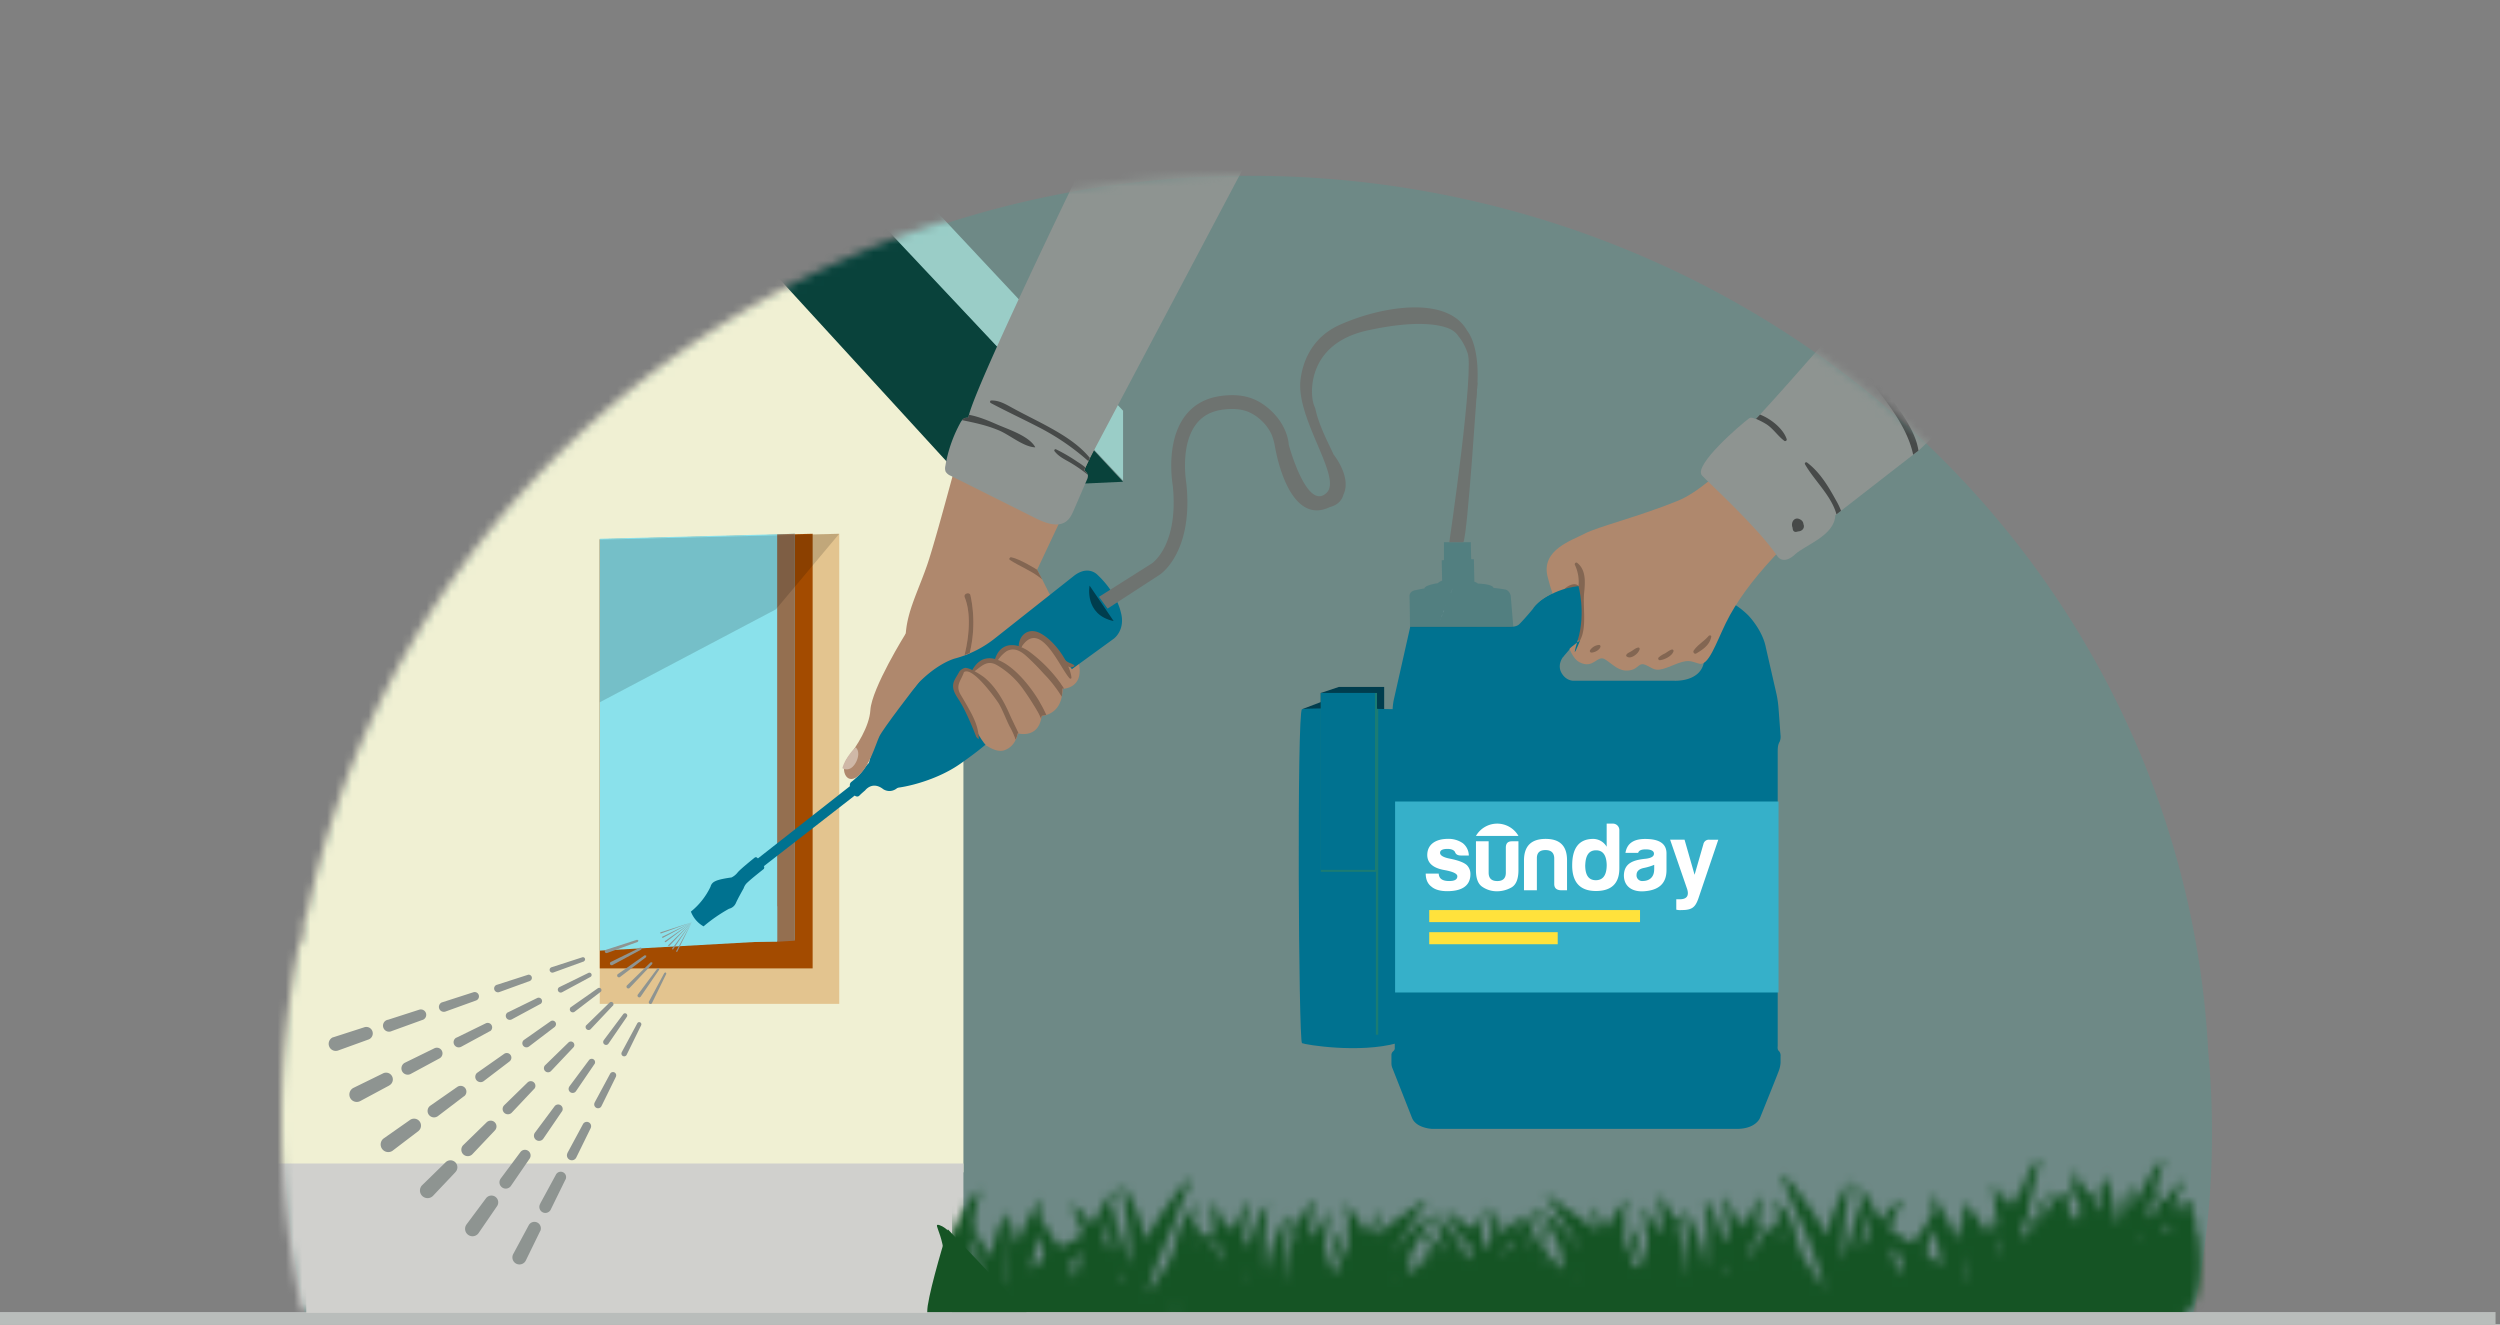 <svg width="302" height="160" fill="none" xmlns="http://www.w3.org/2000/svg"><rect width="100%" height="100%" fill="#808080" stroke="none"/><path fill-rule="evenodd" clip-rule="evenodd" d="m36.743 114.251-.08-.175-.106-.235a107.714 107.714 0 0 0 .25 44.728h228.146a105.373 105.373 0 0 0 1.805-31.471 107.358 107.358 0 0 0-4.951-27.193c-4.823-15.11-12.94-29.06-23.813-40.922-10.874-11.862-24.253-21.364-39.247-27.873-14.994-6.508-31.26-9.874-47.714-9.874-16.454 0-32.72 3.366-47.714 9.874-14.994 6.509-28.373 16.01-39.246 27.873C53.199 70.844 45.08 84.794 40.259 99.904a107.699 107.699 0 0 0-2.852 10.856l-.084-.104c-.125.508-.25 1.044-.376 1.619l.108.257c-.109.572-.213 1.145-.312 1.718Z" fill="#00C5B1" fill-opacity=".14"/><mask id="a" style="mask-type:alpha" maskUnits="userSpaceOnUse" x="34" y="21" width="233" height="138"><path fill-rule="evenodd" clip-rule="evenodd" d="m36.41 114.015-.08-.175a49.35 49.35 0 0 1-.106-.235 107.71 107.71 0 0 0 .25 44.728H264.62a105.34 105.34 0 0 0 1.804-31.471 107.315 107.315 0 0 0-4.95-27.192c-4.823-15.11-12.941-29.061-23.814-40.923-10.873-11.862-24.252-21.364-39.246-27.872C183.419 24.366 167.154 21 150.7 21c-16.455 0-32.72 3.366-47.714 9.875-14.995 6.508-28.374 16.01-39.247 27.872C52.866 70.609 44.748 84.559 39.925 99.67a107.672 107.672 0 0 0-2.851 10.855l-.084-.104c-.126.509-.251 1.044-.377 1.619l.109.257c-.109.572-.213 1.145-.313 1.718Z" fill="#00C5B1"/></mask><g mask="url(#a)"><path d="m45.667-18.79 10.23-8.874 79.77 85.862-44.558 1.995C75.96 33.86 60.814 7.535 45.667-18.797v.007Z" fill="#09423B"/><path d="M116.381 132.207V57.965C92.858 32.277 69.328 6.595 45.804-19.093L16.738 9.852V141.62h99.643v-9.414Z" fill="#F0F0D3"/><path d="m55.31-27.388-93.184 89.724-1.102-7.704 94.285-90.868v8.848Z" fill="#C2DFDC"/><path d="M135.667 58.05v-8.435l-80.358-85.85v8.844l80.358 85.441Z" fill="#9ACDC7"/><path d="M101.381 64.478v56.786H72.452V65.211l28.929-.733Z" fill="#E3C48F"/><path d="M98.167 64.478v52.501H72.452V65.131l25.715-.653Z" fill="#A34B00"/><path d="m72.452 65.08 23.572-.602v49.045l-23.572 1.313V65.08Z" fill="#8AE1EB"/><path d="m96.024 113.633-2.143.131V64.549l2.143-.07v49.154Z" fill="#946F50"/><path d="M16.738 158.764h99.643V140.55H16.738v18.214Z" fill="#D0D0CD"/><path opacity=".15" d="m-7.205 57.09 65.987-61.6L82.095.636l-26.53-28.3-89.184 85.715 26.414-.96ZM101.381 64.478l-7.65 9.13-21.279 11.228V65.189l28.929-.71Z" fill="#000"/><path fill="#8AE1EB" d="M73.524 109.479h20.357v4.286H73.524z"/></g><mask id="b" style="mask-type:alpha" maskUnits="userSpaceOnUse" x="37" y="139" width="229" height="21"><path d="M265.55 149.137c-.321-.405-.376-.642-.209-1.018-.112-.517-.223-1.033-.334-1.521l-.307.223c0-.237.125-.488.195-.725s-.195-.809-.292-1.2a7.406 7.406 0 0 0-.752.851v-.628a.307.307 0 0 0-.126.279l-.236-.572a8.435 8.435 0 0 1-.363 1.856c-.863-.809.001-2.204.377-3.278.134-.258.241-.529.32-.81-.557 0-2.033 2.163-2.354 2.553-1.169-1.074-1.197-1.13-.752-2.678.197-.805.444-1.597.738-2.371-.891 0-2.785 3.85-3.203 4.617 0 0 0-.084-.097-.14a5.23 5.23 0 0 1-.599 1.479v-3.139a9.131 9.131 0 0 0-.696 1.688.359.359 0 0 0-.153-.335 35.123 35.123 0 0 1-.836 3.781c-.069-.461-1.058-5.022-1.072-5.022a.398.398 0 0 0-.119.148.4.4 0 0 0-.034.187 14.082 14.082 0 0 0-.613-1.618 21.436 21.436 0 0 1-.557 4.645 2.014 2.014 0 0 1-.334-1.674c0-.209.348-1.535.32-1.535-.028 0-.891 1.27-1.003 1.395-.083-.153-1.17-1.66-.989-2.092a.795.795 0 0 0-.236.279c-.153-.209-.947-1.479-1.198-1.479.209.543.386 1.097.529 1.66-.111.781-1.058 1.395-1.726 2.023 0 0-.975-1.186-1.156-1.186-.181 0 0 0 0 .07-.04.366-.04.736 0 1.102 0 .753.222.935-.362 1.52-.195-.265-1.142-1.729-1.49-1.729.302.691.535 1.411.696 2.148-.153.823-1.128.809-1.476-.209-.181-.544 1.49-6.682 1.392-6.682-.919 0-2.785 4.994-3.035 5.747a13.2 13.2 0 0 0-.404-2.078s-.362 1.799-.404 1.953a13.372 13.372 0 0 1-1.393-1.87 3.329 3.329 0 0 0-.195-.669c-.153.125-.181.321-.069.586a1.105 1.105 0 0 0-.502-.475c.46 0 .613 3.167.655 3.446a2.648 2.648 0 0 1-.362 2.343c0-.181-.32-2.134-.293-2.134a11.592 11.592 0 0 0-.487 1.995 19.23 19.23 0 0 0-2.785-3.794c.515.585-.752 4.352-.864 4.756a18.097 18.097 0 0 0-1.211-2.79 9.183 9.183 0 0 1-.863-1.715.393.393 0 0 0-.084.209c-.139-.181-.822-1.269-1.058-1.269 0 0 .403 1.394.39 1.394a1.54 1.54 0 0 1-.307 1.395 13.02 13.02 0 0 1-2.144 3.027c-.293.084-1.393-.781-1.713-.906-.989-.488-.878-.251-.794-1.144a10.268 10.268 0 0 1 1.392-3.041c-.863 0-2.311 1.925-2.785 2.483-.32-.642-2.033-4.185-2.785-4.185.323.819.556 1.67.696 2.539-.083-.265-.195-.432-.376-.432.181 0-1.977 6.514-2.075 6.974-.002-1.72.1-3.439.307-5.147v-.209c0-.363.153-1.088.209-1.521 0 .321.39-2.874.46-2.874-.404 0-1.588 2.79-1.755 3.097a15.914 15.914 0 0 0-1.114 3.669 25.262 25.262 0 0 0-2.521-4.087c-.459-.6-2.298-3.362-3.077-3.362.387.773.726 1.57 1.016 2.385l.627 1.535.083.195a61.072 61.072 0 0 1 3.621 9.681c-.487-.656-.919-1.311-1.392-2.009l-.613-.934c-.084-.14-.947-1.298-.376-.544a11.555 11.555 0 0 1-1.226-3.516 13.862 13.862 0 0 0-1.281-2.79v.391c-.167-.237-.961-1.465-1.281-1.465 0 0 .32.768.334.837.237 1.13.501 2.26-.919 2.902-2.451 1.13-.418-4.004-1.1-4.004-.139 0-1.95 3.753-2.075 4.004-.125.251.432-1.535.376-1.535-.056 0-.71.796-.808.921-.181-.418-1.392-3.362-2.005-3.362.244.917.426 1.849.543 2.79.167 1.228.348 1.744-.459 2.692-.084-.864-1.309-5.077-2.451-5.077.64 0 .668 7.435.306 8.076a14.808 14.808 0 0 0-.933-3.85c-.181-.446-1.142-2.957-1.643-2.957.167 0 .626 7.812.292 7.882a19.062 19.062 0 0 0-.724-4.52 2.796 2.796 0 0 1-.153-1.953c0-.153.626-1.06.571-1.06-.423.197-.816.45-1.17.753-.251-.628-1.253-2.929-2.2-2.929.32 0 .529 1.604.543 1.813 0 .46.431 2.023-.209 2.678-.223-.446-1.462-3.124-1.95-3.124.07 0 .641 3.934.613 4.185a29.584 29.584 0 0 1-1.044 3.138c-.14-.111-.683-.251-.738-.362-.182-.335.334-1.563.403-1.898.07-.334.516-2.678.529-2.678-.487 0-1.81 3.041-1.977 3.418 0-.251 0-4.701.084-4.701a.927.927 0 0 0-.404.641c.313-.961.574-1.939.78-2.929 0 0-.279.377-.209.321a15.245 15.245 0 0 0-2.521 3.627c-.167-.349-1.17-2.79-1.643-2.79.097 0 .446 2.79.487 2.985a18.968 18.968 0 0 0-3.356-2.608c-.668-.447-2.172-1.786-2.952-1.786.306 0 1.615 2.176 1.755 2.371.988 1.395 1.921 2.79 2.785 4.269-1.156-1.2-3.356-4.659-5.278-4.659.613 0 1.615 2.343 1.908 2.79a7.41 7.41 0 0 1 1.072 4.185c-.404-.126-.877-.991-1.239-1.312-.906-.837-.641-.823-.919-1.939 0 .126-.669.991-.752 1.088.222-.586.445-1.395.696-1.841l.501-1.213c-.64 0-2.27 2.329-2.576 2.789.139-.404 1.532-5.021 1.058-5.021a21.361 21.361 0 0 0-1.949 3.278c0-.391.32-2.218.961-2.218-.438.171-.85.401-1.226.683a.711.711 0 0 0-.181-.739c-.139 0 0 .6-.125.656a17.815 17.815 0 0 0-1.713 1.618v-1.772a.683.683 0 0 0-.306.572c-.112-.307-.822-2.176-1.268-2.176 0 0 .209 1.088.195 1.046a6.341 6.341 0 0 1-.167 4.185 4.324 4.324 0 0 1-.543-3.613s.181-1.032.195-1.032c-.404 0-1.156 1.869-1.267 2.162a.687.687 0 0 0-.307-.572.548.548 0 0 0 0 .656c-.612-.572-2.325-2.232-3.258-2.232 0 0 .863 1.185.807 1.088.46.892.279 1.186.154 2.26a21.425 21.425 0 0 0-1.95-3.279c-.487 0 .905 4.548 1.058 5.022-.348-.53-1.893-2.79-2.576-2.79 0 0 .487 1.186.501 1.214.251.488.474 1.255.697 1.855-.098-.125-.794-.976-.752-1.102-.279 1.116 0 1.102-.919 1.939-.362.321-.836 1.186-1.24 1.312a12.116 12.116 0 0 1 0-2.121c.291-.706.654-1.379 1.086-2.009.265-.488 1.254-2.873 1.908-2.873-1.908 0-4.177 3.473-5.278 4.659.906-1.395 1.839-2.874 2.786-4.268.139-.182 1.49-2.358 1.754-2.358-.738 0-2.325 1.395-2.952 1.772a18.424 18.424 0 0 0-3.356 2.622c.104-1.008.266-2.01.487-2.999-.404 0-1.49 2.385-1.643 2.79a15.529 15.529 0 0 0-2.52-3.627c0 .07-.209-.321-.209-.321.203.995.464 1.978.779 2.944a.927.927 0 0 0-.39-.642s.07 4.436.07 4.687c-.209-.46-1.462-3.418-1.977-3.418l.529 2.678c.184.489.296 1.001.334 1.521-.125.656-.097.293-.668.739a32.984 32.984 0 0 1-1.045-3.124c0-.335.585-4.185.613-4.185-.46 0-1.769 2.79-1.95 3.124-.64-.641-.264-2.245-.208-2.678 0-.209.222-1.799.543-1.799-.947 0-1.95 2.287-2.201 2.915a5.141 5.141 0 0 0-1.169-.753s.584 1.116.57 1.06c.293.879.112 1.018-.153 1.953a19.267 19.267 0 0 0-.724 4.52c-.334 0 .14-7.882.293-7.882-.488 0-1.477 2.553-1.644 2.957a14.82 14.82 0 0 0-.933 3.864c-.376-.669-.32-8.09.307-8.09-1.142 0-2.368 4.184-2.451 5.077-.808-.948-.627-1.395-.46-2.692.103-.943.285-1.877.543-2.79-.585 0-1.824 2.943-2.005 3.362a23.97 23.97 0 0 0-.808-.921c-.014 0 .418 1.646.376 1.535-.041-.112-1.935-4.004-2.075-4.004-.062.738-.062 1.48 0 2.218 0 .781.446 1.298-.334 1.772s-1.086-.126-1.532-.851c-.445-.725-.682-1.13-.153-2.037 0 0 .362-.837.334-.837-.32 0-1.114 1.228-1.281 1.395 0 0 .084-.39 0-.39-.517.885-.947 1.82-1.281 2.79a11.804 11.804 0 0 1-1.225 3.515c.487-.628-.808 1.199-.989 1.478-.432.698-.863 1.395-1.393 2.009.794-3.32 2.785-6.975 3.677-9.764.111-.321.696-1.702.654-1.618.298-.813.637-1.609 1.017-2.386-.78 0-2.618 2.79-3.078 3.376a24.487 24.487 0 0 0-2.52 4.073 16.4 16.4 0 0 0-1.115-3.669c-.195-.432-1.322-3.096-1.754-3.096 0 0 .487 3.124.459 2.873 0 .6.154 1.2.237 1.73.207 1.708.309 3.427.307 5.147-.098-.53-2.256-6.974-2.075-6.974-.167 0-.293.153-.376.39.148-.849.381-1.681.696-2.483-.738 0-2.451 3.543-2.785 4.185-.46-.558-1.908-2.483-2.785-2.483.334 0 1.128 2.302 1.295 2.706.418 1.046.376.74-.321 1.311-.66.407-1.349.766-2.061 1.075-.403-.084-1.698-2.4-1.991-2.79-.543-.768-.543-.642-.459-1.591 0-.209.403-1.394.39-1.394-.237 0-.92 1.087-1.059 1.269a.39.39 0 0 0-.084-.209 8.804 8.804 0 0 1-.863 1.715 18.893 18.893 0 0 0-1.211 2.79c-.098-.404-.933-3.878-1.254-3.878-.32 0-.181 8.035-.083 8.747-.571-.154 0-7.868-.209-7.868-.641 0-1.504 3.962-1.602 4.52-.626-1.395-1.977-2.692-2.061-4.087 0-.572.627-4.06 1.017-4.06-1.017 0-2.702 3.292-3.078 4.032a25.518 25.518 0 0 0-1.991 5.579 30.953 30.953 0 0 0-.613-1.925c-.334-.962-.39-.837 0-1.813a32.67 32.67 0 0 1 1.602-2.874c-.446 0-1.908 1.535-2.326 1.842a13.66 13.66 0 0 1 .975-3.306c-.446 0-1.615 1.883-1.824 2.232 0 0-.46-1.158-.488-1.158.034.708.006 1.417-.084 2.12a4.4 4.4 0 0 1-1.824 2.469c.739-1.911 1.393-3.864 2.02-5.789.14-.255.248-.527.32-.809-1.003 0-3.287 3.711-3.788 4.52-.975 1.59-1.128 4.185-2.27 5.454.376-1.214 3.203-12.471 3.705-12.471-.836 0-2.647 3.571-3.023 4.185a38.75 38.75 0 0 0-2.423 5.161 49.537 49.537 0 0 0-1.225-6.458.318.318 0 0 0-.153.321c0-.112-.348-1.019-.543-1.395.236 1.213-1.393 7.058-1.393 7.63 0-.6.251-6.361.822-6.361-.501 0-1.644 2.483-1.88 2.985a9.671 9.671 0 0 0-.85 4.004 23.945 23.945 0 0 1-1.1-2.246c-.376-1.102-.236-1.018.32-2.093a26.895 26.895 0 0 1 1.713-3.417c-.626 0-2.785 2.608-3.286 3.027 0-.098-.404-.949-.613-1.395a6.635 6.635 0 0 1-.85 1.869c-.724.8-1.38 1.658-1.963 2.567a47.318 47.318 0 0 1 1.393-8.481c-.585 0-2.145 3.696-2.34 4.115a7.302 7.302 0 0 0-.125-1.395 4.712 4.712 0 0 0-.195.669c-.181.419-.362.837-.557 1.256 0 0-.167-.991-.209-.991-.042 0-.432 2.065-.46 2.232 0-.181-.459-2.58-.543-2.58-.135.485-.237.979-.306 1.478a6.473 6.473 0 0 1-.474-1.046.558.558 0 0 0-.18-.67.629.629 0 0 0-.112.754c-.195-.433-1.755-4.185-2.353-4.185.125 0 .807 4.352.863 4.617.502 1.421.697 2.933.57 4.436a20.696 20.696 0 0 1-2.534-3.027c-.125-.237-.376-2.176-.18-2.176-.285.502-.531 1.024-.739 1.562-.445-.418-2.673-3.041-3.3-3.041a25.257 25.257 0 0 1 1.713 3.432c.501.962.599 1.046.334 2.092a15.06 15.06 0 0 1-1.1 2.232 10.181 10.181 0 0 0-.863-4.003c-.181-.391-1.393-2.972-1.867-2.972.571 0 .808 5.706.808 6.361-.111-.599-1.685-6.5-1.392-7.658-.195.419-.502 1.395-.544 1.479a.395.395 0 0 0-.153-.335 52.817 52.817 0 0 0-1.225 6.472 39.778 39.778 0 0 0-2.423-5.175c-.39-.669-2.2-4.184-3.022-4.184.501 0 3.314 11.257 3.704 12.456-1.128-1.241-1.309-3.878-2.27-5.44-.543-.879-2.785-4.534-3.801-4.534.085.283.192.558.32.824.682 1.925 1.281 3.877 2.033 5.789a4.326 4.326 0 0 1-1.838-2.483 9.242 9.242 0 0 1-.07-2.121l-.487 1.158c-.237-.349-1.393-2.218-1.825-2.218.444 1.059.77 2.162.975 3.292-.473-.335-1.838-1.841-2.325-1.841 0 0 1.504 2.692 1.587 2.887.348.781.334.6.167 1.395s-.543 1.535-.738 2.288a26.363 26.363 0 0 0-1.991-5.58c-.404-.795-2.047-4.031-3.091-4.031.39 0 1.044 3.599 1.016 4.059-.084 1.395-1.392 2.692-2.061 4.073-.084-.544-.947-4.505-1.602-4.505-.139 0 .349 7.7-.208 7.853.111-.725.403-8.746-.084-8.746a18.341 18.341 0 0 0-1.24 3.878 18.873 18.873 0 0 0-1.225-2.79 9.608 9.608 0 0 1-.85-1.702.27.27 0 0 0-.083.209c-.14-.195-.822-1.283-1.072-1.283 0 0 .404 1.479.404 1.395a1.551 1.551 0 0 1-.307 1.395 14.29 14.29 0 0 1-2.144 3.027c-.293.084-1.393-.781-1.713-.907-.989-.488-.877-.251-.794-1.158a10.086 10.086 0 0 1 1.393-3.041c-.85 0-2.298 1.939-2.785 2.483-.335-.627-2.047-4.184-2.786-4.184.315.816.548 1.662.697 2.524-.084-.265-.21-.418-.376-.418.18 0-1.992 6.514-2.09 6.975.012-1.72.114-3.439.307-5.148.084-.53.167-1.13.25-1.729 0 .32.39-2.874.46-2.874-.404 0-1.587 2.72-1.754 3.097a15.368 15.368 0 0 0-1.128 3.668 26.172 26.172 0 0 0-2.507-4.087c-.223-.279-.738-1.032-1.309-1.757-.125.53-.25 1.088-.376 1.688.111.279.223.544.279.697.919 2.79 2.868 6.5 3.676 9.765-.501-.67-.92-1.395-1.393-2.009l-.612-.935c-.098-.139-.947-1.297-.39-.544a12.57 12.57 0 0 1-1.226-3.515c0-.181-.404-1.088-.724-1.827 3.443 15.037.288-2.849 3.5 12.525h218c-.944-1.31 9 5 7.05-10.363Zm-219.61 1.911c.25-1.526.32-3.076.21-4.617.083.362.139.655.167.767.291.706.465 1.455.515 2.218-.126.502-.724 1.158-.933 1.632h.042Zm4.387 3.306a16.143 16.143 0 0 0-.821-3.446c.222.238 1.392 1.228 1.392 1.549 0 .321-.53 1.45-.613 1.897h.042Zm3.635-2.79c-.14-.446.85-2.33.988-2.86.195 1.479.488 2.958.822 4.408-.376-.265-1.727-1.102-1.894-1.492l.084-.056Zm7.631 3.459c.23-2.027.58-4.039 1.044-6.026.112 1.563.335 5.106-1.086 6.082l.042-.056Zm22.574-4.184c0-.489.097-.586.222-.265-.055.055-.153.209-.264.376l.042-.111Zm.445.697c-.473-.349-.209.14-.223-.948.126.223.237.446.349.669l-.126.279Zm11.043.349c-.222-.321-.153-.642.223-.949-.056 1.2.223.726-.223 1.06v-.111Zm.223-.949c.125-.321.195-.223.223.251-.14-.055-.237-.139-.265-.139l.042-.112Zm20.694 4.966c-.293.154-.293 0 0-.488v.488Zm1.128-3.208a7.522 7.522 0 0 1-.07-3.39c.224.771.405 1.553.543 2.344.14 1.227.321 2.455.502 3.682-.738-.335-.738-1.757-1.017-2.525l.042-.111Zm8.091-.447c-.446.377-.864.768-1.281 1.172.334-1.395.612-2.929.821-4.422.237 1.2 1.254 2.651.418 3.362l.042-.112Zm4.177 2.344a13.94 13.94 0 0 1-.571-1.897c.098-.446 1.101-1.228 1.393-1.549a16.573 16.573 0 0 0-.877 3.558l.055-.112Zm3.482-4.924a9.701 9.701 0 0 1 .515-2.218c0-.084.084-.335.154-.684a19.329 19.329 0 0 0 .236 4.52 11.793 11.793 0 0 1-.961-1.507l.056-.111Zm1.629 5.036a5.811 5.811 0 0 0-.083-1.2c.153.404.292.809.459 1.214a.687.687 0 0 0-.431.097l.055-.111Zm6.615 3.473.334-.544a.949.949 0 0 0 .293.558l-.627-.014Zm2.465-7.728a5.254 5.254 0 0 1-.251-1.283c.084.488.557 1.144.195 1.395l.056-.112Zm3.69 2.204c-.292-.642-.808-1.241-1.072-1.869-.265-.628-.446-.586.097-1.395.112.935 1.045 2.608.919 3.376l.056-.112Zm2.785 1.772c-.097-.377-.181-.74-.292-1.102.083.376.696 1.199.236 1.213l.056-.111Zm18.257.279c.125-.293.167-.349.111-.168-.056.182-.027.405-.167.279l.056-.111Zm3.468-1.647c-.474-.083-.335.001 0-.627-.042.321-.042.53-.112.739l.112-.112Zm5.305-.753a11.52 11.52 0 0 1-1.072-1.311 9.767 9.767 0 0 1-.376-2.315c.515.711 1.016 1.394 1.49 2.189a9.789 9.789 0 0 0-.097 1.577l.055-.14Zm4.958-1.869c-.384.415-.743.853-1.073 1.311 0-.767.725-1.492 1.17-2.12-.083.391-.111.656-.153.921l.056-.112Zm4.177 1.395.307.572c-.488.139-.237.474-.321-.418l.014-.154Zm3.343 2.009.139.265c-.195.279-.125.028-.153-.112l.014-.153Zm18.396 0c-.46 0 .153-.837.292-1.116-.125.516-.209.879-.306 1.255l.014-.139Zm2.785-1.772c-.126-.725.821-2.511.974-3.278l.529.809a13.146 13.146 0 0 0-1.517 2.609l.014-.14Zm3.69-2.204c-.362-.265.111-.934.251-1.283a4.794 4.794 0 0 1-.265 1.423l.014-.14Zm9.748.837c.256-1.525.331-3.075.223-4.617 0 .376.139.655.167.781.28.705.454 1.448.515 2.204a8.909 8.909 0 0 1-.863 1.772l-.042-.14Zm4.387 3.306a16.311 16.311 0 0 0-.822-3.445c.237.251 1.323 1.227 1.393 1.548.069.321-.377 1.604-.53 2.037l-.041-.14Zm3.648-2.79c-.153-.446.836-2.315.975-2.79.209 1.493.487 2.958.822 4.408-.293-.195-1.63-1.032-1.755-1.422l-.042-.196Zm4.86-3.403c.007.111.007.223 0 .334-.209-.516-.139-.153-.195-.85.126.376.237.543.237.711l-.042-.195Zm-.222 6.695a25.19 25.19 0 0 0 .194-3.069c.07.768.251 3.167-.153 3.265l-.041-.196Zm3.773-2.873a5.293 5.293 0 0 1 .14-2.246 8.16 8.16 0 0 1-.098 2.441l-.042-.195Zm3.189-2.162c-.264-.726.237-1.772.418-2.511.209.404.432.809.655 1.199-.334.628-.683 1.047-1.031 1.493l-.042-.181Zm6.545-1.953c-.465-.492-.88-1.03-1.239-1.605 0-.46.863-1.674 1.058-2.064a5.586 5.586 0 0 1 .223 3.864l-.042-.195Zm7.646 2.287a.692.692 0 0 1 .125-.683v.293c.014.321-.028.446-.125.586v-.196Zm1.977-3.808a6.316 6.316 0 0 1-.78 1.2c-.473-.991 0-1.925.307-2.971.459 1.032.696 1.241.515 1.966l-.042-.195Zm1.393 2.553-.613.446.501-1.283c.39.544.432.753.181 1.032l-.069-.195Z" fill="#155424"/></mask><g mask="url(#b)"><path d="M115 120.988 285 118v41H115v-38.012Z" fill="#155424"/></g><path d="M0 159.244h301.463" stroke="#B9BDBB" stroke-width="1.5"/><path d="M112 158.5c0-1.6 1.667-7.333 2.5-10l9.5 10h-12Z" fill="#155424"/><path d="M113.5 148c.891.297 2 1.5 2 2.5L114 155c.685-5.5-1.638-7.379-.5-7Z" fill="#155424"/><mask id="c" style="mask-type:alpha" maskUnits="userSpaceOnUse" x="34" y="21" width="233" height="137"><path fill-rule="evenodd" clip-rule="evenodd" d="m36.41 113.338-.08-.174-.106-.233a106.163 106.163 0 0 0 .25 44.402H264.62a103.829 103.829 0 0 0 1.804-31.242 105.841 105.841 0 0 0-4.95-26.994c-4.823-15-12.941-28.85-23.814-40.625-10.873-11.776-24.252-21.208-39.246-27.67C183.419 24.343 167.154 21 150.7 21c-16.455 0-32.72 3.342-47.714 9.803-14.995 6.461-28.374 15.893-39.247 27.669-10.873 11.776-18.991 25.624-23.814 40.625a106.284 106.284 0 0 0-2.851 10.776l-.084-.103c-.126.505-.251 1.036-.377 1.607l.109.255c-.109.568-.213 1.137-.313 1.706Z" fill="#00C5B1"/></mask><g clip-path="url(#d)" mask="url(#c)"><path d="m125.901 70-.616-1.175.099-.207 2.593-5.502 6.598-13.964s-8.403-10.825-12.492-10.014c0 0-4.901 10.563-6.96 18.188-1.28 4.716-2.49 9.09-3.123 10.928-1.654 4.77-3.662 7.587-1.97 12.783 1.317 3.99 2.765 4.87 3.837 8.42l2.733-1.907 1.409 2.645v-.406l-.07-.757c.092.101.19.198.293.289.587.541 1.928 1.615 2.995 1.34a2.29 2.29 0 0 0 1.455-1.277c.121-.253.209-.52.265-.794a.782.782 0 0 1 .106.022c.459.097 2.278.332 2.714-1.759.019-.13.053-.26.1-.383h.053a3.85 3.85 0 0 0 .485-.102c.623-.195 1.567-.729 1.85-2.186a4.05 4.05 0 0 0 .085-.988h.129a.352.352 0 0 0 .087 0c.682-.085 2.624-.617 1.552-3.837-.967-2.902-3.145-7.263-4.207-9.357Z" fill="#AF886D"/><path d="m157.282 85.673 2.273-.862V83.71l2.182-.729h5.471v2.693h-9.926Z" fill="#003D4E"/><path d="M168.501 85.673s-10.591-.22-11.219 0c-.628.221-.417 40.142 0 40.338.417.197 6.893 1.261 11.488 0l1.514-22.098-1.783-18.24Z" fill="#007290"/><path d="M214.887 126.961c-.211-.165-.141-.588-.141-.588V90.785c0-.636.071-.896.243-1.202.101-.254.133-.53.095-.802 0 0-.173-2.428-.243-3.28a12.478 12.478 0 0 0-.242-1.666l-1.286-5.622c-.407-2.134-2.131-3.885-2.131-3.885a9.914 9.914 0 0 0-6.682-2.859h-15.004a5.296 5.296 0 0 0-3.951 1.635s-1.212 1.505-2.008 2.292c-.378.379-1.12.328-1.358.33h-11.825l-1.94 8.614c-.105.44-.167.89-.187 1.343-.048.823-.141 3.157-.141 3.157-.004.136.017.272.061.4l.182.399c.077.183.13.376.158.573v36.426a.41.41 0 0 1-.131.296l-.129.129a.577.577 0 0 0-.141.342v1.071c.004.212.052.42.141.612l2.328 5.913c.485 1.295 2.447 1.368 2.447 1.368h36.804c2.307 0 2.799-1.321 2.799-1.321s2.023-4.993 2.258-5.654c.132-.331.209-.681.228-1.037v-.753a.796.796 0 0 0-.204-.643Zm-12.649-44.726h-12.083s-.909.092-1.506-.913c-.596-1.006.158-1.943.158-1.943l1.85-2.169s.66-.971 2.542-.971h9.458s3.233.063 3.233 3.142c0 3.08-3.652 2.854-3.652 2.854Z" fill="#007290"/><path d="M214.848 96.822h-46.32v23.07h46.32v-23.07Z" fill="#36B0C9"/><path d="M109.143 92.359c-1.897-1.1-2.923-.858-2.923-.858a2.847 2.847 0 0 0-1.656 1.115 7.524 7.524 0 0 1-1.698 1.819.5.5 0 0 0-.191.534l-11.115 8.728-.121-.097c-.112-.115-.272 0-.272 0s-1.722 1.372-2.068 1.804a2.08 2.08 0 0 1-.74.595s-1.501.182-1.996.473a.94.94 0 0 0-.533.646 8.574 8.574 0 0 1-2.37 3.004 3.448 3.448 0 0 0 1.53 1.783c.951-.808 1.98-1.52 3.07-2.125a1.214 1.214 0 0 0 .828-.675c.242-.566.943-1.795.943-1.795.094-.289.267-.546.5-.74.441-.43 1.94-1.606 1.94-1.606s.111-.196 0-.33l10.976-8.528s.318.257.568 0c.249-.258.696-.63.696-.63s.863-1.187 2.199-.133c0 0 1.174.814 2.207-.753" fill="#007290"/><path opacity=".25" d="m182.812 75.775-.318-3.815s-.131-.677-.727-.758c0 0-.485-.097-1.351-.184 0 0 .027-.442-1.894-.525a.893.893 0 0 0-.415-.213l-.061-2.718a1.777 1.777 0 0 0-.327-.012l-.048-2.054h-3.243v2.16a1.287 1.287 0 0 1-.269.023l.048 2.455h.015c-.429.158-.512.306-.512.306-1.756.291-1.622.634-1.622.634-.359.065-.728.138-1.094.218 0 0-.759.073-.727.79.031.716.06 3.722.06 3.722l12.485-.029Z" fill="#006072"/><path d="M208.473 75.28c4.971-10.246 22.078-22.155 30.889-27.998 0 0-3.594-8.917-11.738-12.69 0 0-7.826 8.363-11.131 12.627-2.641 3.4-9.143 11.375-13.809 13.276-4.666 1.902-9.74 3.157-11.241 3.961-1.501.804-5.297 1.943-4.499 5.187.42 1.7.798 2.599 1.053 3.063.225.417.368.485.368.485l.071.544c.211 1.472.9 5.498 2.34 6.25 1.756.928 2.142-.97 3.153-.31 1.011.66 1.642 1.472 2.878 1.311 1.237-.16 1.072-1.114 2.125-.597 1.052.517 1.084.843 3.094 0 2.011-.843 2.122-.51 3.238-.214 1.116.297 1.996-2.394 3.209-4.895Z" fill="#AF886D"/><path d="M190.88 77.344c.84-1.579.308-3.992.485-5.748.131-1.236.243-2.757-.839-3.602-.157-.119-.361.08-.279.243.376.799.527 1.684.437 2.562-.376-.486-1.266-.104-1.722.381-.407.435-.596 2.014-.596 2.014l.07.544c.145-.446.334-.875.565-1.283.407-.701.781-1.384 1.618-.95-.027.353-.066.717-.083 1.094-.09 1.457-.242 3.256.07 4.686.025.124.214.185.274.059ZM192.229 78.832a.188.188 0 0 1-.174-.197.186.186 0 0 1 .028-.092 1.425 1.425 0 0 1 1.089-.636.181.181 0 0 1 .16.243c-.126.39-.703.682-1.103.682ZM196.473 79.272a.137.137 0 0 1-.012-.163c.111-.22.385-.303.584-.425.267-.162.531-.4.842-.461a.16.16 0 0 1 .133.036.166.166 0 0 1 .054.127c-.068.531-1.111 1.364-1.601.886ZM200.54 79.748a.194.194 0 0 1-.165-.335 2.9 2.9 0 0 1 .728-.466c.288-.158.543-.404.865-.486a.167.167 0 0 1 .189.216c-.162.563-1.074 1.013-1.617 1.07ZM204.905 78.942c-.211.121-.436-.156-.308-.348.463-.697 1.264-1.129 1.802-1.77.097-.117.354-.09.32.105-.191.988-1.006 1.537-1.814 2.013Z" fill="#836652"/><path d="M241.283 20.084s18.707-5.648 21.584 5.343l-31.118 29.017-.64.485-8.711 6.77-.553.436-.141.104c-.072 2.462-3.674 3.623-4.823 4.699-1.482 1.391-2.161.267-2.161.267-2.425-3.565-8.394-8.96-9.124-9.774-1.069-1.214 4.695-6.168 5.716-6.911.165-.117.437-.07.786.109.012 0 .012-.02.024-.03.151-.152.313-.327.485-.519 1.892-2.033 5.316-5.913 8.358-9.388.186-.214.371-.425.553-.644.414-.464.812-.922 1.195-1.367.126-.14.257-.284.381-.425 2.282-2.63 18.189-18.172 18.189-18.172Z" fill="#8E9491"/><path d="M218.285 55.867c1.559 1.178 2.575 2.878 3.504 4.57.238.403.442.826.609 1.263l-.553.435c-.606-2.247-2.668-4.066-3.803-6.054a.17.17 0 0 1-.014-.107.165.165 0 0 1 .054-.093.167.167 0 0 1 .203-.014ZM212.61 50.08c1.411.554 2.832 1.77 3.218 2.956.013.038.013.08.001.118a.192.192 0 0 1-.183.131.187.187 0 0 1-.111-.038c-.769-.578-1.293-1.419-2.103-1.967a8.81 8.81 0 0 0-1.31-.68c.151-.16.313-.328.488-.52ZM216.546 63.752a.924.924 0 0 0 .056.299.35.35 0 0 0 .305.204.9.9 0 0 0 .296-.061c.403 0 .803-.313.691-.78 0-.029-.026-.046-.036-.07a.66.66 0 0 0-.337-.56c-.733-.475-1.247.324-.975.968ZM221.52 40.048c.458.401.885.819 1.288 1.215a47.325 47.325 0 0 1 5.289 6.338c1.259 1.811 3.305 4.37 3.652 6.838l-.64.486c-.657-3.13-2.879-5.998-4.785-8.424-1.392-1.77-2.854-3.565-4.511-5.1-.281-.243-.565-.498-.846-.729.187-.189.371-.405.553-.624ZM223.094 38.256c1.006.78 2.027 1.523 3.007 2.336a31.992 31.992 0 0 1 3.783 3.572c1.051 1.232 1.734 2.633 2.709 3.917a.107.107 0 0 1 .021.073.105.105 0 0 1-.176.066c-1.118-1.122-1.913-2.509-2.99-3.674a37.122 37.122 0 0 0-3.686-3.437 118.234 118.234 0 0 0-3.051-2.428c.14-.14.262-.284.383-.425Z" fill="#474A49"/><path d="M185.247 73.456s1.642-2.207 5.437-2.654c0 0 .902 3.222-.078 6.486-.979 3.264.274.056.274.056s-1.923 1.34-2.073 2.032l-3.56-5.92Z" fill="#007290"/><path d="M117.231 71.907a16.05 16.05 0 0 1-.607 8.766c.289.04.569.132.825.272.703-1.284 1.681-1.617 2.745-1.338.485-1.532 1.654-1.906 2.855-1.556.077-1.438 1.251-2.252 2.58-1.57 1.159.598 2.362 1.943 3.109 3.35l.403.228c.201.067.395.157.577.267.012.01.022.025.028.04.007.016.009.033.007.05a.098.098 0 0 1-.016.046.109.109 0 0 1-.036.034.593.593 0 0 1-.665-.027c.192.427.326.878.398 1.34.015.112-.143.205-.218.12-1.227-1.321-3.568-7.325-5.845-3.772.404.166.783.386 1.125.656a17.493 17.493 0 0 1 4.05 4.34.342.342 0 0 1-.087 0h-.126c.01.331-.019.663-.087.988a15.003 15.003 0 0 0-2.13-2.75 30.312 30.312 0 0 0-2.054-2.088c-.64-.585-1.52-1.214-2.481-.655a3.89 3.89 0 0 0-1.023 1.051c2.204.83 4.685 4.02 5.837 6.63a3.85 3.85 0 0 1-.485.102h-.053c-.047.124-.08.252-.099.384a8.287 8.287 0 0 0-.359-.768 31.802 31.802 0 0 0-1.737-2.705 10.162 10.162 0 0 0-3.138-2.934c-1.242-.764-1.913.037-2.803.68.388.207.762.44 1.118.7 1.396 1.112 2.393 2.856 3.096 4.458.357.824.772 1.581 1.114 2.354a.78.78 0 0 0-.107-.022 3.42 3.42 0 0 1-.264.794 9.999 9.999 0 0 0-.541-1.278c-.563-1.02-.917-2.124-1.504-3.127-.16-.263-3.131-4.544-4.2-3.772a1.366 1.366 0 0 1-.061.187c-.364.923-.987 1.482-.301 2.589.388.636.752 1.28 1.111 1.928.57 1.037 1.065 2.205 1.038 3.4-.103-.087-.2-.18-.291-.28 0 0-.953-2.53-1.872-4.099-.442-.76-1.106-1.476-.89-2.399.116-.486.485-.927.701-1.374.436-.894.64-1.916.839-2.888.371-1.85.56-4.32-.175-6.105-.184-.451.594-.7.699-.247Z" fill="#C48E75"/><path d="m125.901 70-.616-1.175s-2.108-1.324-3.131-1.508c-.17-.034-.32.223-.153.33 1.176.763 2.483 1.248 3.601 2.113.102.08.202.155.299.24Z" fill="#836652"/><path d="M135.179 10.832c4.089-.809 16.872 5.974 16.872 5.974l-20.386 38.52-.182.386-.361.76-.155.33.058.046c.163.126.289.294.366.486.017.027.027.06.029.092.008.186-.034.37-.123.534l-1.545 3.58c-.228.522-.466 1.063-.915 1.418-1.04.809-2.573.226-3.776-.377-3.404-1.7-6.805-3.4-10.2-5.1a1.256 1.256 0 0 1-.628-.507 1.176 1.176 0 0 1-.034-.685 16.544 16.544 0 0 1 1.795-5.184c.061-.124.137-.24.225-.345a.848.848 0 0 1 .303-.243.97.97 0 0 1 .437-.05l.092-.35c1.298-4.962 18.128-39.285 18.128-39.285Z" fill="#8E9491"/><path d="M116.212 50.753a.848.848 0 0 1 .303-.243.972.972 0 0 1 .437-.051c.031-.12.065-.243.092-.35 1.193.211 2.396.729 3.395 1.163 1.334.588 3.851 1.382 4.608 2.727.012.02 0 .037-.022.04-1.409-.074-3.029-1.487-4.334-2.038-1.511-.639-2.956-.93-4.479-1.248ZM127.562 54.274c.909.445 1.784.957 2.619 1.53.326.2.638.423.934.667l-.156.33.059.047c.163.126.289.294.366.486a17.849 17.849 0 0 0-2.134-1.477c-.682-.386-1.387-.728-1.87-1.362-.08-.12.056-.28.182-.221ZM119.743 48.378c.97-.02 1.734.449 2.571.905 1.288.71 2.609 1.346 3.907 2.04 1.964 1.06 4.006 2.252 5.437 4.002l-.182.386a28.85 28.85 0 0 0-6.116-4.164c-1.887-.972-3.813-1.868-5.68-2.863-.119-.07-.107-.304.063-.306Z" fill="#474A49"/><path d="M132.609 69.47c-.151-.16-1.177-1.153-2.797.03l-9.545 7.547a13.304 13.304 0 0 1-4.872 2.49c-.095.024-2.336.592-4.996 3.547-1.986 1.982-4.533 5.141-5.394 8.932a1.31 1.31 0 0 0 .044.7c.1.274.243.575.243.582a.658.658 0 0 0 .696.396v.015l.034-.022c.036 0 .157.022.325.226.134.15.229.332.276.53a.808.808 0 0 0 .444.713c.727.33 5.524-.515 8.883-2.856.311-.216.606-.43.893-.636a38.589 38.589 0 0 0 4.486-3.757l2.966-3.001.032-.034c.017-.025.485-.617 3.276-2.671l6.946-5.05c.06-.043 1.472-1.114.819-3.29-.046-.213-.55-2.294-2.759-4.39Z" fill="#007290"/><path d="M115.31 83.048s1.014-3.902 2.808-1.136c0 0-1.363-1 .262-1.7s2.03-.243 2.03-.243-.082-1.649 2.961-1.81c0 0 .337-2.272 2.171-1.277 0 0 3.788 2.956 4.239 4.614l-2.91 2.077-3.071 2.829-4.573 3.69s-.583.127-3.917-7.044Z" fill="#AF886D"/><path d="M166.345 83.709h-6.79v21.612h6.79V83.709Z" fill="#1B7C73"/><path d="M166.103 83.709h-6.548v21.37h6.548v-21.37Z" fill="#007290"/><path d="M166.345 85.632v39.359" stroke="#1B7C73" stroke-width=".288" stroke-miterlimit="10"/><path d="M109.417 76.525s-4.111 6.596-4.276 9.257c-.123 1.997-1.656 4.372-2.711 5.722-1.055 1.35-.228 3.4 1.179 2.278 1.406-1.122 2.168-3.85 2.602-4.794.434-.945 4.338-5.996 4.705-6.452.366-.457 1.869-4.877-1.499-6.01Z" fill="#AF886D"/><path d="M102.728 92.825c.728-.382 1.344-1.919.638-2.545a9.267 9.267 0 0 1-.41.41s-.984 1.146-1.191 2.11a.974.974 0 0 0 .963.025Z" fill="#CFB8A7"/><path d="m175.495 71.018.087-.219-.087.219ZM174.804 72.78c.049-.12.097-.245.146-.37l-.146.37ZM174.608 73.266l.029-.075-.029.075ZM175.248 71.647c.082-.207.165-.416.242-.63-.08.222-.172.43-.242.63ZM174.523 73.485c.029-.068.056-.138.085-.209l-.085.209ZM175.102 72.018l.146-.371-.146.371ZM174.957 72.39l.145-.372-.145.372ZM174.76 72.888l.044-.112-.044.112ZM173.953 74.937c.017-.041.043-.114.082-.213-.036.097-.065.17-.082.213ZM173.933 74.983l.02-.046-.02.046ZM174.035 74.724c.02-.044.039-.095.061-.149-.022.056-.041.105-.061.148ZM174.297 74.06c.012-.029.024-.063.039-.094l-.039.095ZM174.348 73.966l.099-.243a.83.83 0 0 0-.099.243ZM174.435 73.71c.029-.072.059-.145.088-.225-.029.078-.059.153-.088.226ZM174.106 74.575c.038-.1.084-.22.14-.36a2.945 2.945 0 0 0-.14.36Z" fill="#DBE9E5"/><path d="M174.237 74.216c.019-.051.038-.102.06-.155l-.06.155ZM174.637 73.2c.038-.101.08-.206.123-.312l-.123.313ZM177.566 65.758l.051-.126-.051.126ZM177.54 65.83c0-.024.017-.048.026-.072l-.026.073ZM177.486 65.967c.017-.049.037-.095.054-.136-.02.043-.039.09-.054.136ZM177.656 65.535l.015-.042-.015.042ZM177.634 65.586l.022-.052-.022.052ZM177.409 66.16l.077-.193-.077.194ZM175.99 69.76c.07-.177.141-.352.208-.527l-.208.527ZM176.198 69.233l.207-.525-.207.525ZM176.405 68.709l.026-.066-.026.066ZM175.583 70.797c.128-.323.264-.668.407-1.037-.136.35-.272.694-.407 1.037ZM176.431 68.653l.1-.243-.1.243ZM177.394 66.2l.015-.04-.015.04ZM176.674 68.026l.727-1.826-.727 1.826ZM176.531 68.41l.155-.394-.155.394Z" fill="#DBE9E5"/><path d="m83.552 111.417-3.713 1.347-.097-.046.046-.094h.003l3.761-1.207ZM77.053 113.775l-3.718 1.347a.207.207 0 0 1-.156-.007.212.212 0 0 1-.106-.116.213.213 0 0 1 .008-.157.204.204 0 0 1 .116-.106l3.764-1.214.165.085-.073.168ZM70.551 116.133l-3.706 1.345a.335.335 0 1 1-.228-.631l3.755-1.215a.26.26 0 0 1 .167.486l.012.015ZM64.054 118.486l-3.72 1.35a.465.465 0 1 1-.315-.874h.014l3.769-1.214a.389.389 0 0 1 .243.728l.01.01ZM57.545 120.846l-3.728 1.348a.592.592 0 0 1-.761-.357.595.595 0 0 1 .356-.763h.022l3.764-1.214a.52.52 0 0 1 .613.719.521.521 0 0 1-.276.267h.01ZM51.038 123.204l-3.718 1.348a.725.725 0 0 1-.85-.147.727.727 0 0 1 .365-1.215h.027l3.766-1.215a.65.65 0 0 1 .42 1.232l-.01-.003ZM44.532 125.565l-3.72 1.347a.853.853 0 0 1-1.056-.528.856.856 0 0 1 .473-1.082h.032l3.766-1.214a.778.778 0 0 1 .963.496.783.783 0 0 1-.459.983v-.002Z" fill="#8E9491"/><path d="m83.552 111.417-3.477 1.877-.107-.032.031-.107h.005l3.548-1.738ZM77.465 114.702l-3.48 1.877a.216.216 0 0 1-.281-.087.215.215 0 0 1 .087-.289l3.55-1.744.182.064-.058.179ZM71.37 117.99l-3.47 1.873a.353.353 0 0 1-.387-.037.353.353 0 0 1-.114-.372.356.356 0 0 1 .17-.208l3.54-1.734a.273.273 0 0 1 .351.328.276.276 0 0 1-.109.158l.02-.008ZM65.286 121.274l-3.483 1.877a.487.487 0 0 1-.46-.858h.017l3.552-1.741a.411.411 0 0 1 .374.729v-.007ZM59.194 124.559l-3.48 1.89a.624.624 0 0 1-.592-1.1h.022l3.553-1.739a.54.54 0 0 1 .7.257.545.545 0 0 1-.215.714l.012-.022ZM53.104 127.847l-3.484 1.88a.76.76 0 0 1-1.095-.887.764.764 0 0 1 .367-.454l.027-.012 3.555-1.741a.678.678 0 0 1 .912.313.69.69 0 0 1-.282.901ZM47.01 131.133l-3.485 1.872a.894.894 0 0 1-1.282-1.047.898.898 0 0 1 .433-.531l.032-.017 3.555-1.741a.816.816 0 0 1 1.152.979.82.82 0 0 1-.405.478v.007ZM83.552 111.417l-3.14 2.399-.112-.015.015-.111.002-.003 3.235-2.27ZM78.055 115.618l-3.153 2.402a.219.219 0 0 1-.264-.35l3.237-2.273.194.034-.014.187ZM72.55 119.821l-3.136 2.397a.359.359 0 0 1-.575-.334.36.36 0 0 1 .138-.239h.012l3.23-2.266a.28.28 0 0 1 .33.452v-.01ZM67.054 124.02l-3.153 2.399a.498.498 0 1 1-.606-.794l.017-.012 3.235-2.27a.417.417 0 0 1 .54.124.42.42 0 0 1-.055.553h.022ZM61.556 128.219l-3.153 2.402a.642.642 0 0 1-.776-1.018l.022-.015 3.238-2.272a.551.551 0 0 1 .78.121.56.56 0 0 1-.12.782h.01ZM56.056 132.422l-3.153 2.4a.781.781 0 0 1-1.091-.146.781.781 0 0 1 .145-1.093l.027-.019 3.245-2.259a.703.703 0 0 1 .977.151.7.7 0 0 1-.15.979v-.013ZM50.553 136.624l-3.153 2.401a.916.916 0 0 1-1.226-.215.922.922 0 0 1 .113-1.242l.03-.024 3.237-2.271a.84.84 0 0 1 .99 1.355l.01-.004ZM83.552 111.417l-2.716 2.873-.114.004-.002-.114.002-.002 2.83-2.761ZM78.797 116.446l-2.721 2.875a.206.206 0 0 1-.07.059.21.21 0 0 1-.088.026.233.233 0 0 1-.091-.012.222.222 0 0 1-.13-.124.226.226 0 0 1 .005-.18.226.226 0 0 1 .056-.072l2.84-2.769h.199v.197ZM74.036 121.48l-2.709 2.868a.36.36 0 0 1-.47-.019.358.358 0 0 1-.054-.467h.012l2.826-2.756a.275.275 0 0 1 .194-.074.277.277 0 0 1 .274.272.279.279 0 0 1-.073.195v-.019ZM69.285 126.504l-2.716 2.873a.497.497 0 0 1-.542.125.514.514 0 0 1-.278-.263.502.502 0 0 1 .092-.549l.015-.015 2.83-2.758a.42.42 0 0 1 .597.587h.002ZM64.53 131.534l-2.71 2.875a.642.642 0 0 1-.903.023.64.64 0 0 1-.023-.905l.017-.017 2.833-2.763a.558.558 0 0 1 .766.02.56.56 0 0 1 .03.767h-.01ZM59.774 136.565l-2.719 2.873a.776.776 0 0 1-1.324-.52.782.782 0 0 1 .194-.551l.022-.024 2.832-2.761a.698.698 0 1 1 .995.983ZM55.016 141.594l-2.72 2.876a.915.915 0 0 1-.636.265.92.92 0 0 1-.697-1.53l.027-.027 2.827-2.761a.836.836 0 0 1 1.434.583.837.837 0 0 1-.24.594h.005Z" fill="#8E9491"/><path d="m83.552 111.417-2.236 3.261-.109.022-.02-.109.003-.003 2.362-3.171ZM79.638 117.126 77.4 120.39a.213.213 0 0 1-.386-.083.216.216 0 0 1 .034-.16l2.37-3.169.191-.027.03.175ZM75.72 122.84l-2.232 3.256a.349.349 0 0 1-.615-.145.352.352 0 0 1 .038-.253v-.012l2.36-3.157a.272.272 0 1 1 .44.318l.008-.007ZM71.807 128.547l-2.226 3.263a.487.487 0 1 1-.803-.551v-.014l2.365-3.174a.405.405 0 0 1 .269-.164.394.394 0 0 1 .305.074.413.413 0 0 1 .09.575v-.009ZM67.883 134.258l-2.23 3.264a.614.614 0 0 1-.403.282.621.621 0 0 1-.743-.512.629.629 0 0 1 .12-.477l.014-.019 2.364-3.174a.546.546 0 0 1 .885.636h-.007ZM63.974 139.97l-2.24 3.266a.764.764 0 0 1-.49.333.746.746 0 0 1-.578-.119.757.757 0 0 1-.184-1.074l.017-.024 2.367-3.176a.678.678 0 0 1 .945-.15.682.682 0 0 1 .163.944ZM60.057 145.684l-2.24 3.266a.894.894 0 0 1-1.246.232.899.899 0 0 1-.231-1.247l.019-.029 2.367-3.176a.82.82 0 0 1 1.331.954ZM83.552 111.417l-1.74 3.55-.1.034-.034-.1.002-.002 1.872-3.482ZM80.494 117.631l-1.741 3.553a.207.207 0 0 1-.265.076.206.206 0 0 1-.104-.256l1.875-3.485.177-.053.058.165ZM77.453 123.85l-1.739 3.543a.335.335 0 0 1-.326.213.334.334 0 0 1-.273-.507v-.012l1.87-3.475a.265.265 0 0 1 .255-.139.26.26 0 0 1 .177.093.262.262 0 0 1 .031.289l.005-.005ZM74.41 130.055l-1.747 3.555a.456.456 0 0 1-.265.241.464.464 0 0 1-.566-.649v-.017l1.877-3.487a.39.39 0 0 1 .706.067.392.392 0 0 1-.013.29h.007ZM71.356 136.276l-1.743 3.553a.603.603 0 0 1-.342.301.598.598 0 0 1-.638-.17.6.6 0 0 1-.088-.656v-.019l1.877-3.485a.524.524 0 0 1 .705-.22.523.523 0 0 1 .22.706l.01-.01ZM68.305 142.495l-1.743 3.553a.734.734 0 0 1-.413.422.72.72 0 0 1-.827-.209.73.73 0 0 1-.06-.852v-.024l1.894-3.487a.65.65 0 1 1 1.157.597h-.008ZM65.252 148.717l-1.734 3.553a.856.856 0 0 1-1.143.389.855.855 0 0 1-.39-1.145l.015-.029 1.875-3.484a.779.779 0 0 1 1.42.131.784.784 0 0 1-.033.585h-.01Z" fill="#8E9491"/><path d="M131.622 70.739s-.684 3.511 2.91 4.288l-2.91-4.288Z" fill="#003D4E"/><path d="M177.224 39.932c-2.425-4.303-10.45-2.914-15.399-.683-3.585 1.613-4.47 4.801-4.696 6.433a5.373 5.373 0 0 0-.067.821v.194c.08 4.677 4.971 11.052 3.215 12.81-2.391 2.392-4.595-5.782-4.595-5.782 0-.133-.124-2.448-2.493-4.427-1.506-1.255-3.17-1.782-5.612-1.479-1.94.243-3.449 1.093-4.494 2.53-2.151 2.96-1.555 7.439-1.414 8.294.728 7.076-2.35 9.296-2.532 9.424l-6.378 4.029 1.038 1.423 6.305-4.1c.17-.11 4.077-2.8 3.209-11.02-.119-.747-.636-4.664 1.113-7.066.774-1.066 1.87-1.673 3.352-1.858 1.212-.148 2.131-.056 2.932.243.508.203.98.488 1.397.843a5.488 5.488 0 0 1 1.484 1.884c.192.475.333.97.419 1.474.665 3.701 2.636 9.275 6.638 7.334.744-.187 1.404-.624 1.649-1.522.997-2.094-1.164-4.782-1.181-4.801-.834-1.768-1.838-3.694-2.229-5.605a3.874 3.874 0 0 1-.361-1.36c-.036-.262-.788-6.399 6.659-8.045 6.214-1.372 8.974-.62 9.905-.207l.065.03c.066.029.122.058.165.082l.029.017.117.07c.3.195.556.45.751.75 1.863 2.296 1.824 6.1 1.043 8.563-.242.957-.15 3.298-.485 3.886l.728-.729c1.542-5.998 1.176-10.546-.277-12.45Z" fill="#6E7370"/><path d="M175.076 106.429c.645 0 .97-.185.97-.578 0-.311-.531-.566-1.582-.751-1.348-.242-2.039-.842-2.051-1.801 0-1.317 1.038-1.943 2.425-1.963a3.037 3.037 0 0 1 1.867.52 1.934 1.934 0 0 1 .728 1.489h-.97c-.359 0-.59-.139-.682-.382-.092-.242-.414-.415-.921-.415-.599 0-.9.163-.9.474 0 .311.393.553 1.188.704 1.038.209 1.717.474 2.052.787a1.511 1.511 0 0 1 .427 1.085c0 1.501-1.176 2.055-2.791 2.055-.854 0-1.499-.185-1.914-.544-.463-.347-.694-.877-.694-1.581h1.57c.033.67.519.901 1.278.901ZM183.428 105.103c0 1.051-.267 1.743-.808 2.079a3.565 3.565 0 0 1-1.799.485 3.09 3.09 0 0 1-1.732-.522c-.528-.335-.795-1.003-.793-2.032v-3.488h1.533v3.789c0 .682.347 1.015 1.038 1.017.691.003 1.038-.335 1.038-1.017v-3.026c0-.508.242-.76.74-.76h.783v3.475ZM188.511 107.541c-.507-.034-.759-.277-.759-.763v-3.139c-.034-.637-.381-.948-1.06-.95-.679-.002-1.028.313-1.038.947v3.905h-1.557v-3.592c0-1.746.876-2.61 2.617-2.61s2.595.867 2.583 2.61v3.592h-.786ZM195.617 100.268v4.631c0 1.836-.97 2.746-2.862 2.734-1.892-.012-2.837-1.061-2.835-3.094 0-2.078.808-3.142 2.425-3.198a1.91 1.91 0 0 1 1.741.947v-2.795h.762a.78.78 0 0 1 .769.775Zm-4.123 4.201c-.012 1.236.403 1.86 1.28 1.86.878 0 1.315-.624 1.315-1.858-.034-1.177-.461-1.755-1.29-1.755-.83 0-1.254.575-1.3 1.753h-.005ZM197.889 103.029h-1.535c.184-1.132.97-1.685 2.389-1.683 1.683 0 2.536.554 2.57 1.685v2.079c0 1.685-1.016 2.429-2.667 2.552-1.455.115-2.479-.568-2.479-1.918.034-1.457 1.096-1.858 2.641-2.008.657-.08.992-.277.992-.612 0-.335-.356-.52-.992-.52-.538-.002-.839.136-.919.425Zm1.94 2.008v-.566a6.574 6.574 0 0 1-1.212.37c-.611.116-.922.405-.922.854a.677.677 0 0 0 .212.549.675.675 0 0 0 .559.18c.839-.012 1.358-.52 1.358-1.387h.005ZM202.914 108.631c.842 0 1.142-.415.9-1.214l-2.062-5.981h1.742l1.212 4.238 1.063-3.694a.675.675 0 0 1 .727-.544h1.074l-2.422 7.149c-.369 1.006-.74 1.35-2.008 1.35a2 2 0 0 1-.645-.046v-1.258h.419ZM183.428 100.977a2.96 2.96 0 0 0-4.047-1.085 2.96 2.96 0 0 0-1.085 1.085h5.132Z" fill="#fff"/><path d="M198.115 109.935h-25.464v1.457h25.464v-1.457ZM188.172 112.607h-15.521v1.457h15.521v-1.457Z" fill="#FFE23C"/><path d="M178.471 46.311s-1.196 18.456-1.698 19.185h-1.697s3.097-20.98 2.182-23.07l1.213 3.885Z" fill="#6E7370"/><path d="M116.707 78.26c-.061.293-.122.59-.189.886.194-.078.409-.168.625-.263a15.68 15.68 0 0 0 .088-6.976c-.105-.452-.883-.204-.699.242.735 1.79.546 4.26.175 6.11ZM129.725 80.326a2.84 2.84 0 0 0-.577-.267l-.403-.228c-.747-1.402-1.94-2.752-3.109-3.35-1.329-.682-2.502.132-2.58 1.57-1.213-.35-2.362.024-2.854 1.556-1.065-.28-2.042.053-2.746 1.338a2.418 2.418 0 0 0-.824-.272 1.197 1.197 0 0 0-.757.474c-.213.447-.584.893-.701 1.374-.216.923.449 1.64.89 2.4.919 1.568 1.872 4.098 1.872 4.098.091.1.189.193.291.28.027-1.195-.468-2.363-1.038-3.4a59.459 59.459 0 0 0-1.11-1.928c-.687-1.108-.063-1.666.3-2.589.025-.06.045-.123.061-.187 1.07-.772 4.04 3.51 4.2 3.772.587 1.002.941 2.107 1.504 3.127.21.413.391.84.541 1.278.12-.253.209-.52.264-.794a.796.796 0 0 1 .107.021c-.342-.772-.757-1.53-1.113-2.353-.704-1.602-1.698-3.346-3.097-4.458a9.415 9.415 0 0 0-1.118-.7c.89-.643 1.562-1.457 2.803-.68a10.17 10.17 0 0 1 3.131 2.934c.627.88 1.208 1.792 1.741 2.732.133.25.253.505.359.767.02-.13.053-.26.1-.383h.053a3.85 3.85 0 0 0 .485-.102c-1.152-2.61-3.638-5.8-5.837-6.63.271-.412.618-.77 1.023-1.052.97-.563 1.841.071 2.481.656a29.68 29.68 0 0 1 2.054 2.089c.815.83 1.529 1.752 2.13 2.749.068-.325.097-.657.087-.989h.126a.342.342 0 0 0 .087 0 17.493 17.493 0 0 0-4.05-4.34 4.69 4.69 0 0 0-1.125-.655c2.277-3.553 4.608 2.45 5.845 3.771.075.085.242 0 .218-.119a5.23 5.23 0 0 0-.398-1.34.593.593 0 0 0 .665.027.102.102 0 0 0 .054-.033.1.1 0 0 0 .026-.059.105.105 0 0 0-.061-.105Z" fill="#836652"/></g><path fill="#D0D0CD" d="M37 155h75v3.6H37z"/><defs><clipPath id="d"><path fill="#fff" d="M39.667 10.764h223.2v141.984h-223.2z"/></clipPath></defs></svg>